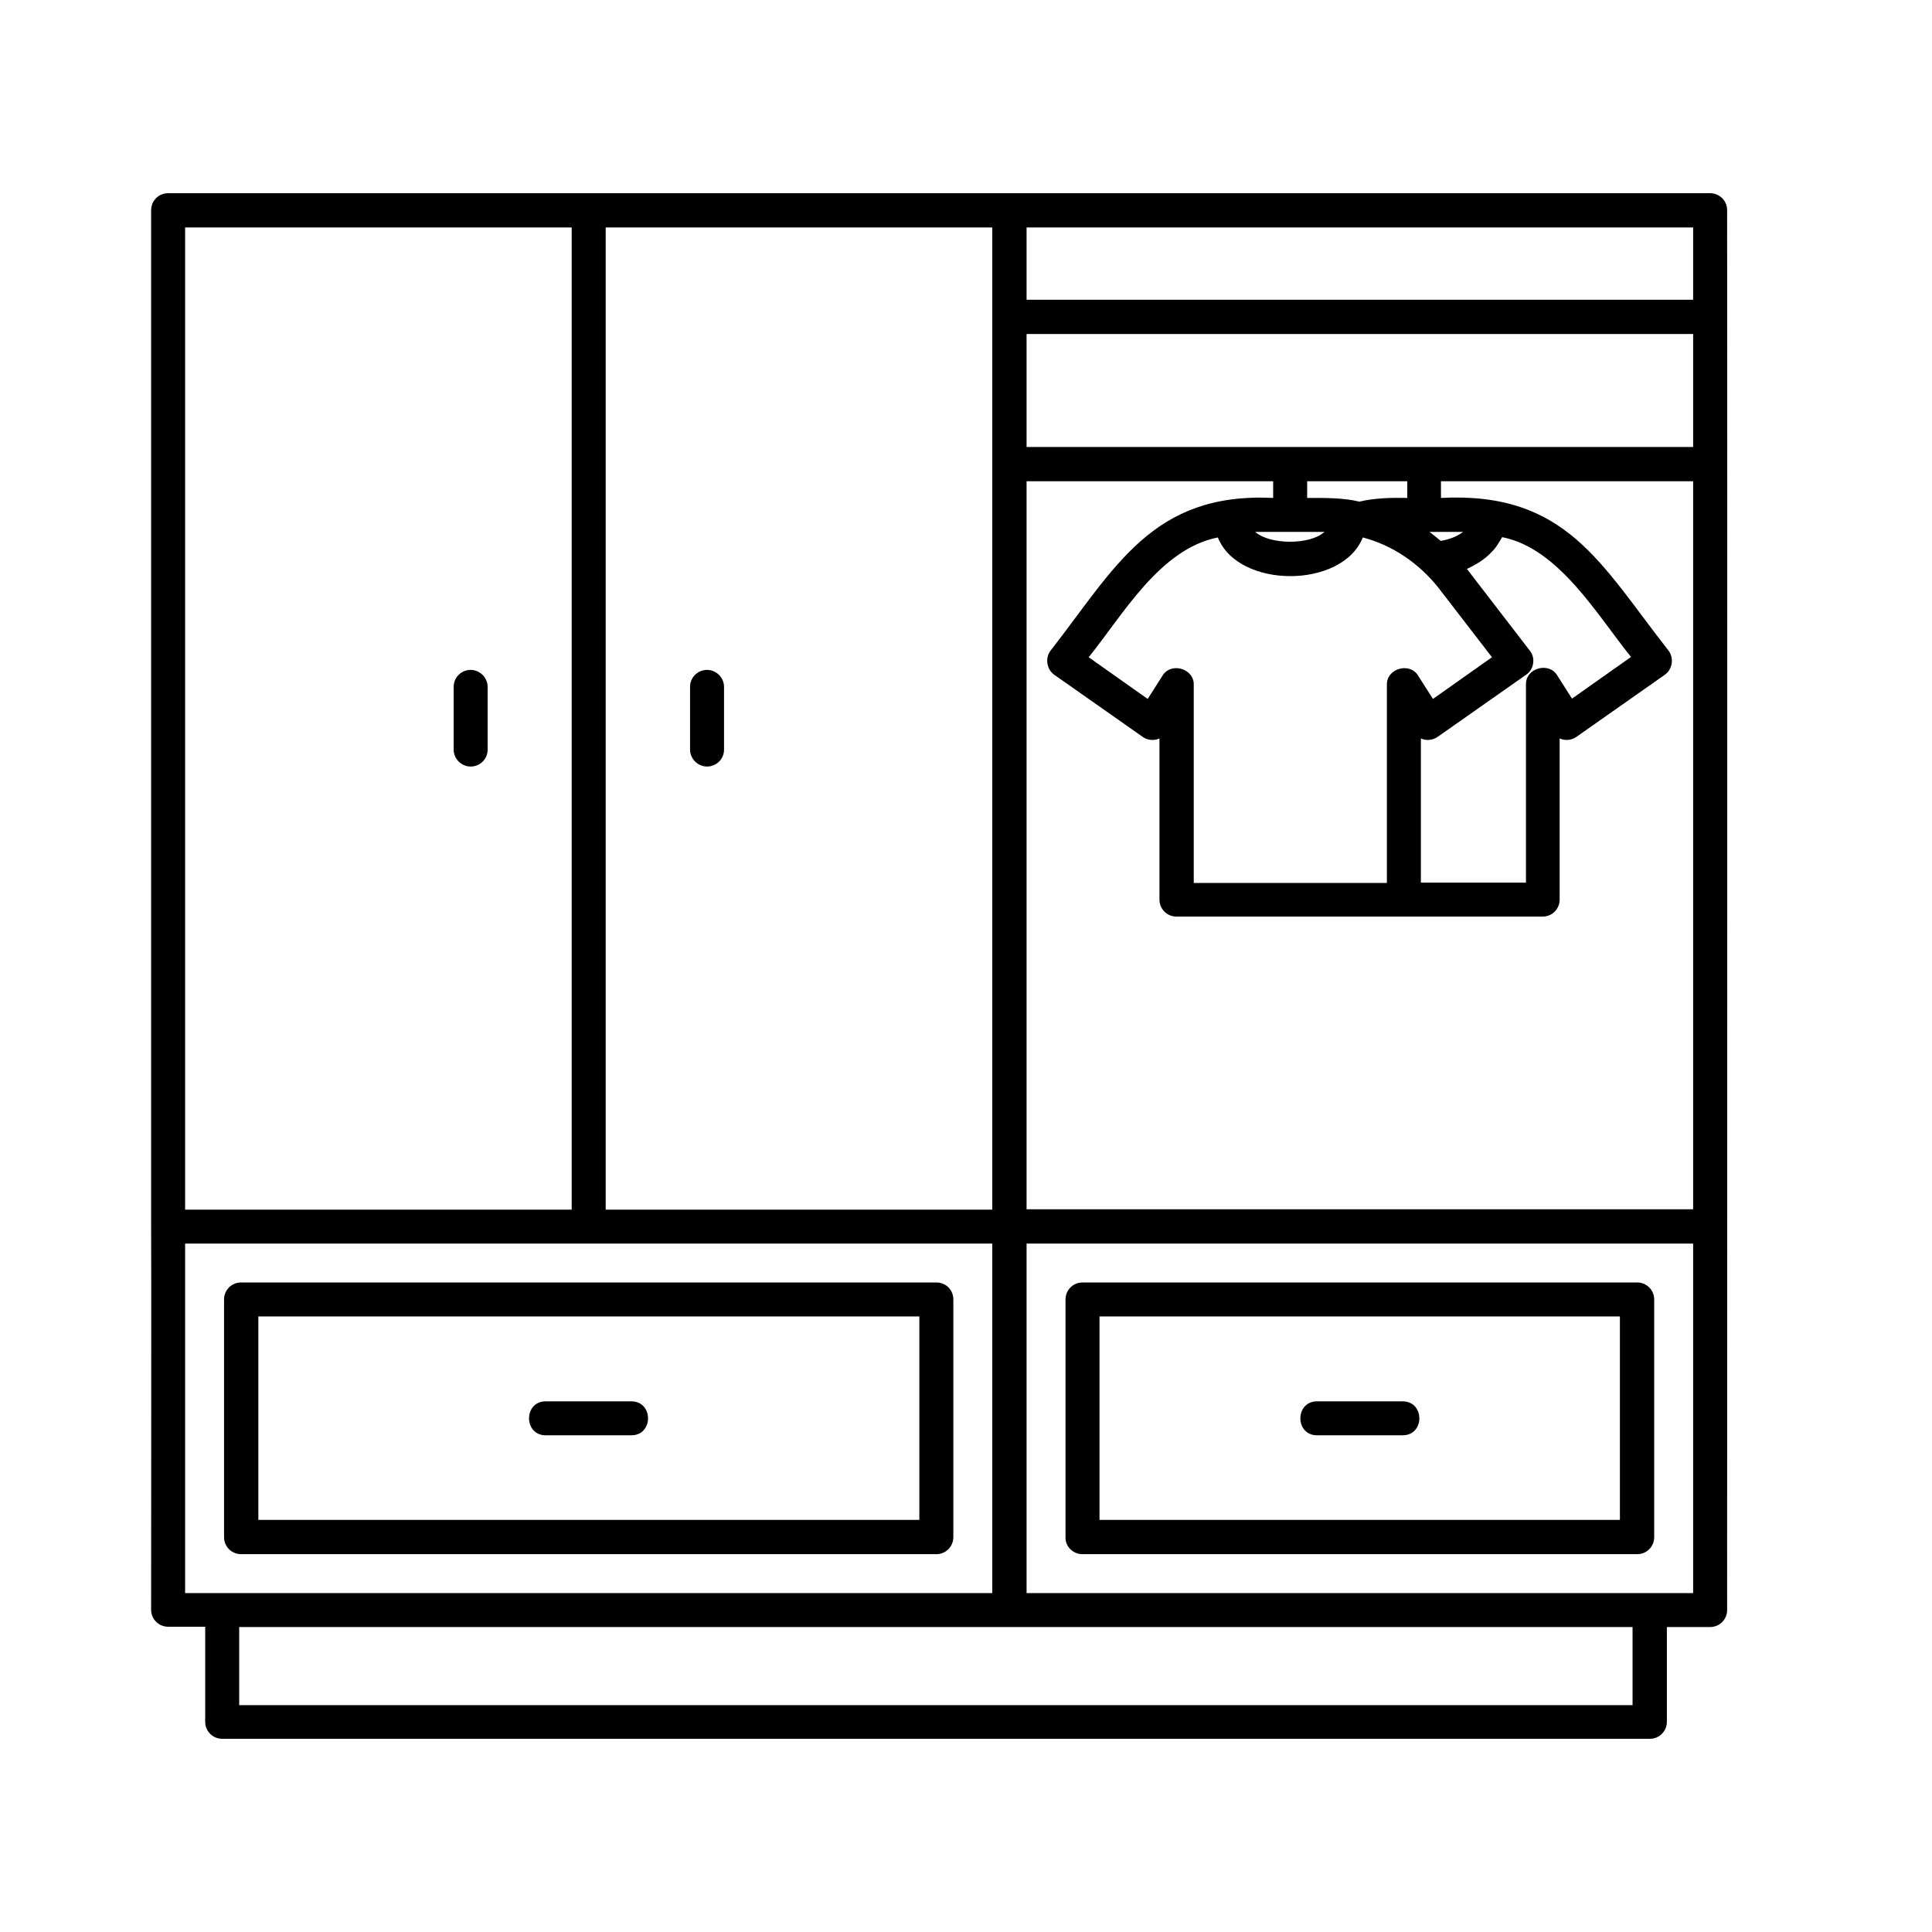 <?xml version="1.0" encoding="UTF-8"?> <svg xmlns="http://www.w3.org/2000/svg" xmlns:xlink="http://www.w3.org/1999/xlink" width="500" zoomAndPan="magnify" viewBox="0 0 375 375" height="500" preserveAspectRatio="xMidYMid meet" version="1.2"><defs><clipPath id="583320f006"><path d="M 29.312 37.5 L 335.312 37.5 L 335.312 337.5 L 29.312 337.5 Z M 29.312 37.5 "></path></clipPath></defs><g id="1f8c86cf0a"><rect x="0" width="375" y="0" height="375" style="fill:#ffffff;fill-opacity:1;stroke:none;"></rect><rect x="0" width="375" y="0" height="375" style="fill:#ffffff;fill-opacity:1;stroke:none;"></rect><g clip-rule="nonzero" clip-path="url(#583320f006)"><path style=" stroke:none;fill-rule:nonzero;fill:#000000;fill-opacity:1;" d="M 335.234 40.797 C 335.234 38.938 333.734 37.5 331.934 37.5 L 32.629 37.5 C 30.77 37.5 29.332 39 29.332 40.797 L 29.332 238.02 C 29.391 238.078 29.332 312.391 29.332 312.449 C 29.332 314.309 30.832 315.746 32.629 315.746 L 39.828 315.746 L 39.828 334.203 C 39.828 336.062 41.328 337.5 43.129 337.5 L 320.238 337.5 C 322.098 337.5 323.539 336 323.539 334.203 L 323.539 315.805 L 331.934 315.805 C 333.793 315.805 335.234 314.309 335.234 312.512 C 335.234 263.309 335.293 92.875 335.234 40.797 Z M 117.562 44.152 L 192.602 44.152 L 192.602 234.785 L 117.562 234.785 Z M 35.93 44.152 L 110.965 44.152 L 110.965 234.785 L 35.93 234.785 Z M 35.93 309.215 L 35.93 241.375 L 192.602 241.375 L 192.602 309.215 Z M 316.879 330.969 L 46.426 330.969 L 46.426 315.805 L 316.879 315.805 Z M 328.637 309.215 L 199.258 309.215 L 199.258 241.375 L 328.637 241.375 Z M 328.637 234.723 L 199.258 234.723 L 199.258 93.414 L 247.121 93.414 L 247.121 96.648 C 223.668 95.512 216.473 110.191 203.938 126.254 C 202.797 127.691 203.156 129.969 204.656 130.988 L 221.809 143.035 C 222.711 143.691 224.031 143.812 225.051 143.332 L 225.051 174.617 C 225.051 176.473 226.551 177.91 228.348 177.91 L 299.426 177.91 C 301.285 177.91 302.727 176.414 302.727 174.617 L 302.727 143.332 C 303.746 143.812 305.062 143.691 305.965 143.035 L 323.117 130.988 C 324.617 129.969 324.977 127.691 323.84 126.254 C 310.703 109.535 304.043 95.391 279.691 96.648 L 279.691 93.414 L 328.637 93.414 Z M 279.152 114.027 L 289.59 127.57 L 278.133 135.664 L 275.312 131.227 C 273.695 128.41 269.074 129.73 269.195 132.965 L 269.195 171.379 L 231.707 171.379 L 231.707 132.965 C 231.828 129.73 227.207 128.41 225.59 131.227 C 225.59 131.227 222.77 135.664 222.77 135.664 L 211.312 127.57 C 217.91 119.422 225.109 106.539 236.387 104.32 C 240.344 114.328 260.559 114.328 264.516 104.32 C 270.273 105.816 275.434 109.355 279.152 114.027 Z M 277.473 103.242 L 284.012 103.242 C 283.949 103.242 283.949 103.301 283.891 103.301 C 282.691 104.199 281.191 104.738 279.633 104.98 C 278.973 104.441 278.254 103.84 277.473 103.242 Z M 296.906 126.254 L 284.73 110.434 C 286.469 109.594 288.148 108.633 289.469 107.195 C 290.367 106.355 290.969 105.277 291.566 104.262 C 302.605 106.418 310.102 119.543 316.582 127.512 L 305.125 135.602 L 302.305 131.168 C 300.684 128.352 296.066 129.668 296.188 132.906 C 296.188 132.906 296.188 171.32 296.188 171.32 L 275.793 171.32 L 275.793 143.332 C 276.812 143.812 278.074 143.691 279.031 143.035 L 296.188 130.988 C 297.746 129.969 298.105 127.691 296.906 126.254 Z M 273.152 96.648 C 270.094 96.59 266.855 96.648 263.855 97.367 C 260.68 96.59 257.02 96.648 253.719 96.648 L 253.719 93.414 L 273.152 93.414 Z M 257.078 103.242 C 254.262 105.816 246.461 105.758 243.645 103.242 Z M 328.637 86.762 L 199.258 86.762 L 199.258 64.828 L 328.637 64.828 Z M 328.637 58.176 L 199.258 58.176 L 199.258 44.152 L 328.637 44.152 Z M 181.742 248.926 L 46.785 248.926 C 44.926 248.926 43.488 250.426 43.488 252.223 L 43.488 298.367 C 43.488 300.227 44.988 301.664 46.785 301.664 L 181.742 301.664 C 183.602 301.664 185.043 300.164 185.043 298.367 L 185.043 252.223 C 185.043 250.363 183.602 248.926 181.742 248.926 Z M 178.445 295.012 L 50.145 295.012 L 50.145 255.52 L 178.445 255.52 Z M 210.113 301.664 L 317.781 301.664 C 319.641 301.664 321.078 300.164 321.078 298.367 L 321.078 252.223 C 321.078 250.363 319.578 248.926 317.781 248.926 L 210.113 248.926 C 208.254 248.926 206.816 250.426 206.816 252.223 L 206.816 298.367 C 206.754 300.164 208.254 301.664 210.113 301.664 Z M 213.414 255.52 L 314.422 255.52 L 314.422 295.012 L 213.414 295.012 Z M 272.254 278.59 L 255.641 278.59 C 251.32 278.59 251.32 272 255.641 272 C 255.641 272 272.254 272 272.254 272 C 276.574 272 276.574 278.59 272.254 278.59 Z M 105.926 272 C 105.926 272 122.543 272 122.543 272 C 126.859 272 126.859 278.59 122.543 278.59 L 105.926 278.59 C 101.609 278.59 101.609 272 105.926 272 Z M 140.535 133.324 L 140.535 145.492 C 140.535 147.348 139.035 148.785 137.238 148.785 C 135.438 148.785 133.938 147.289 133.938 145.492 L 133.938 133.324 C 133.938 131.469 135.438 130.027 137.238 130.027 C 139.035 130.027 140.535 131.527 140.535 133.324 Z M 94.652 133.324 L 94.652 145.492 C 94.652 147.348 93.152 148.785 91.352 148.785 C 89.551 148.785 88.055 147.289 88.055 145.492 L 88.055 133.324 C 88.055 131.469 89.551 130.027 91.352 130.027 C 93.152 130.027 94.652 131.527 94.652 133.324 Z M 94.652 133.324 "></path></g></g></svg> 